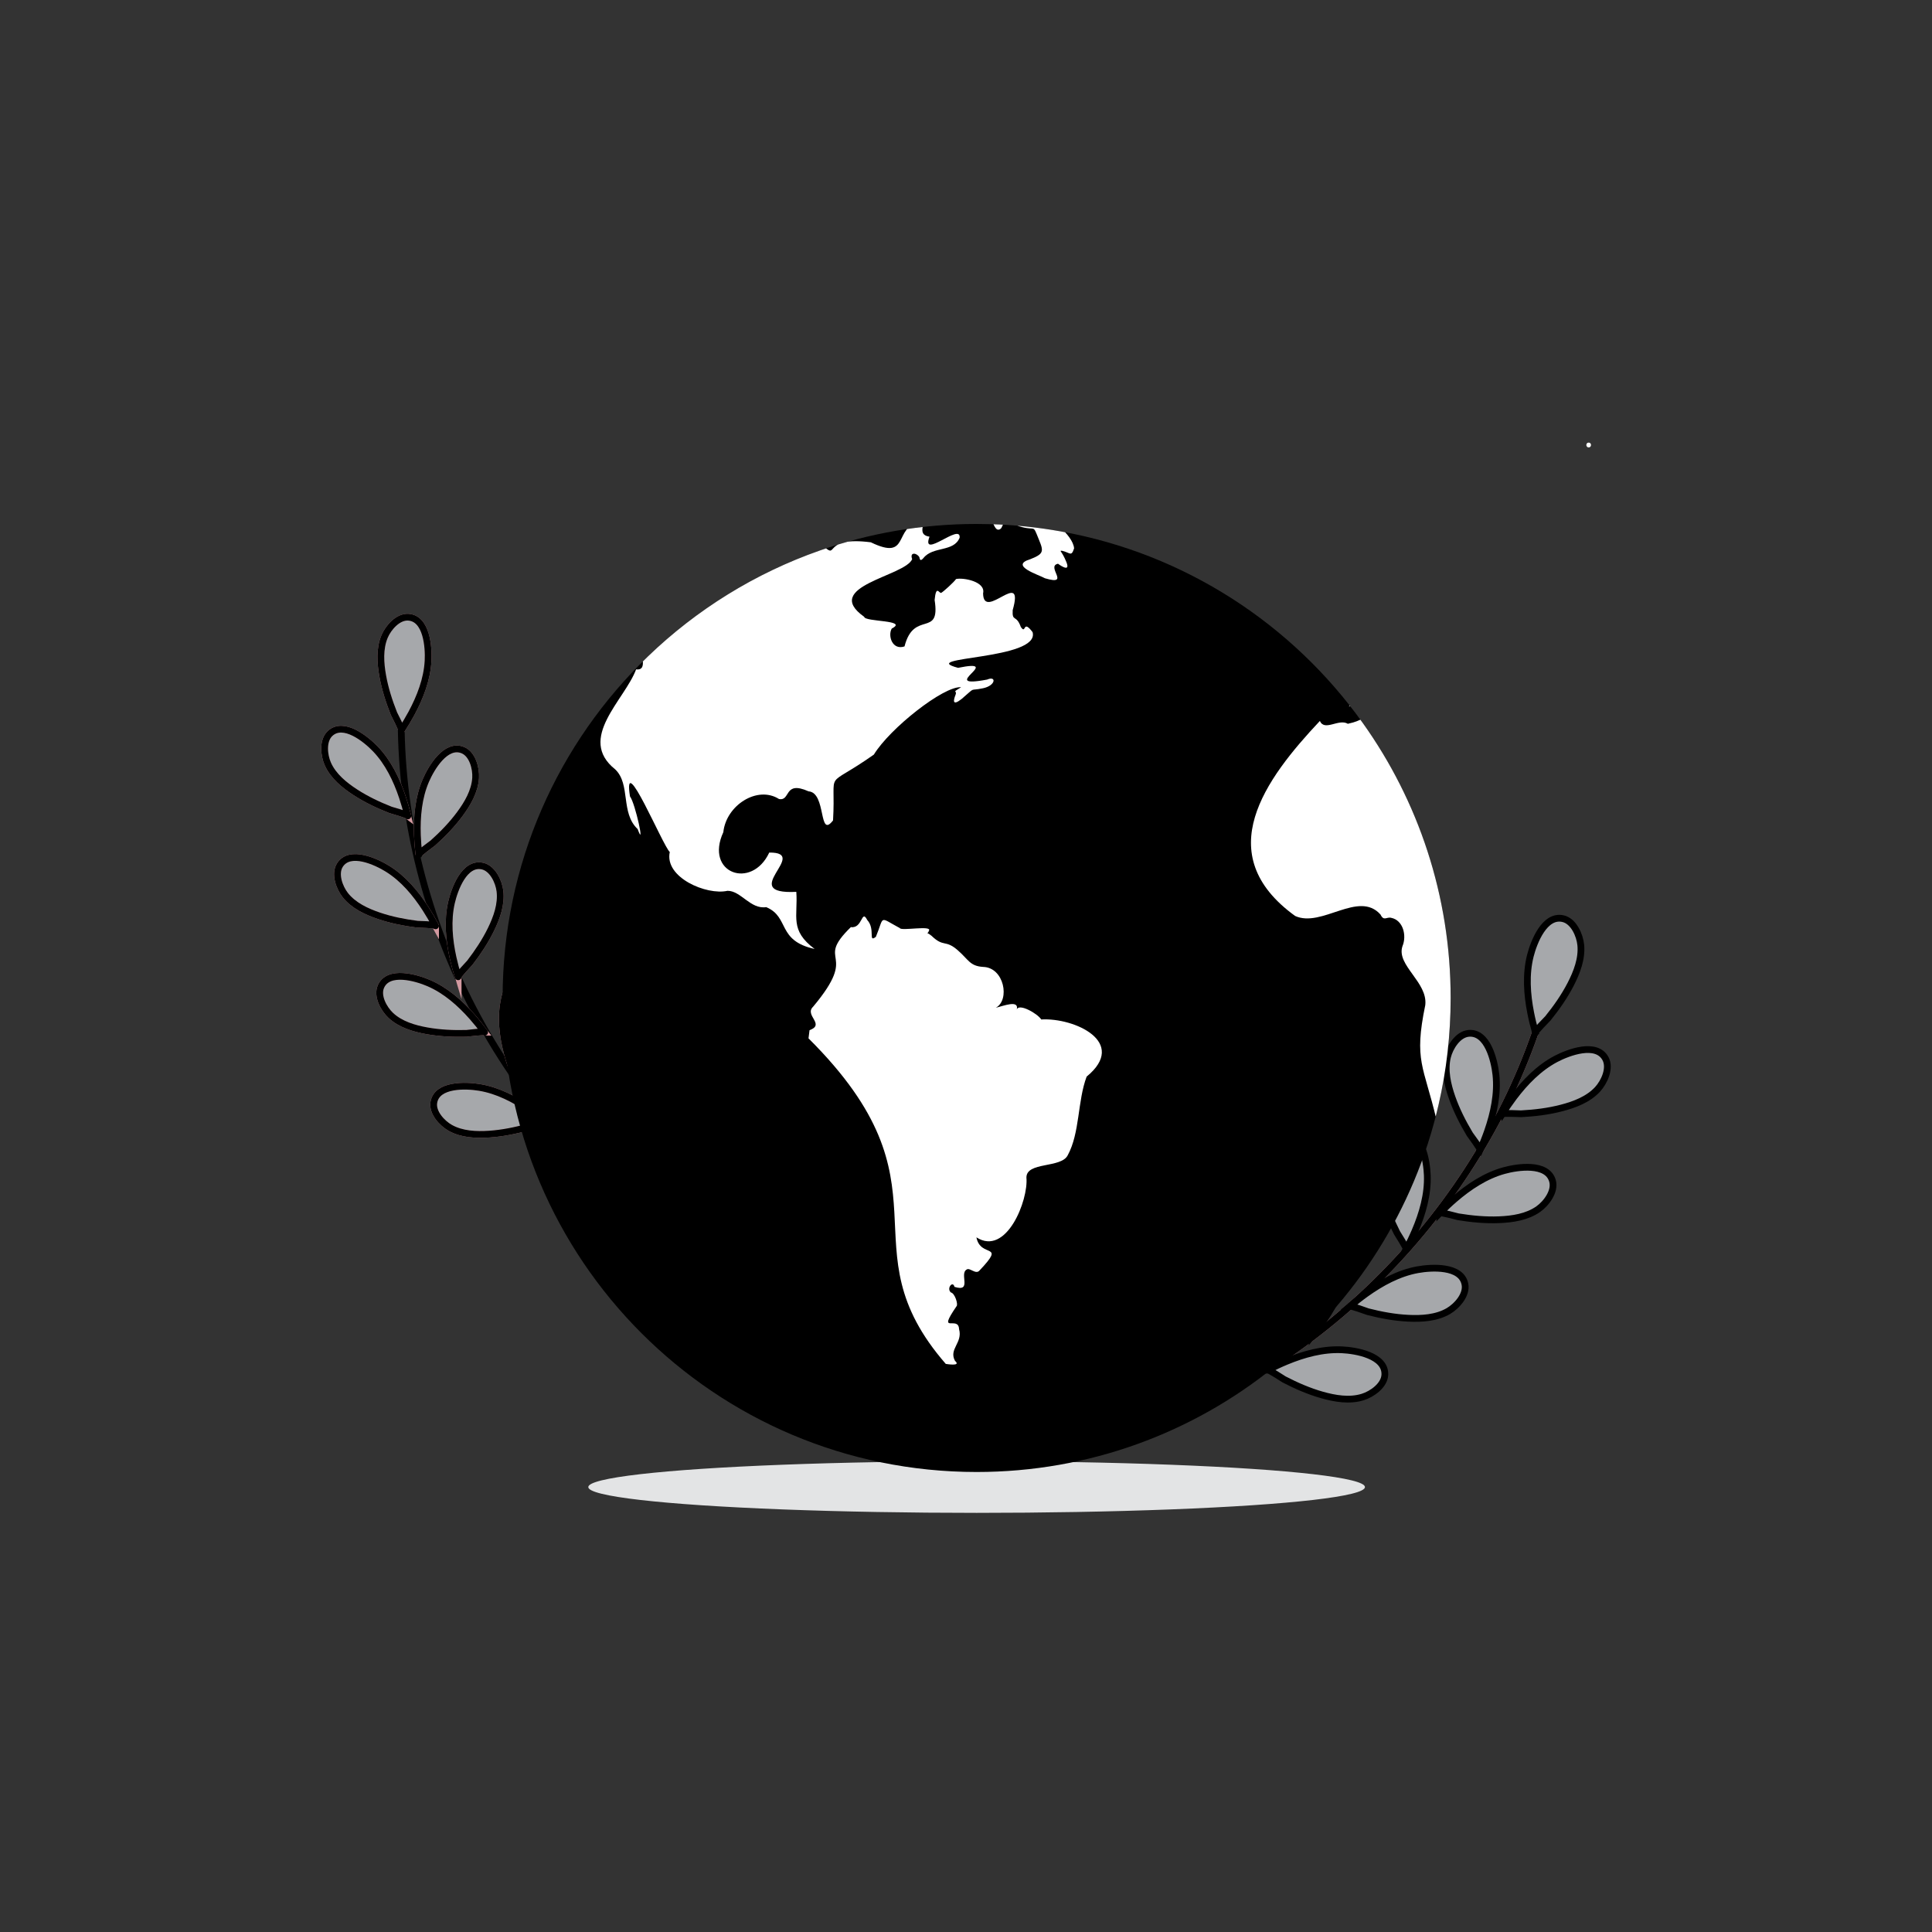 <?xml version="1.0" encoding="UTF-8"?><svg xmlns="http://www.w3.org/2000/svg" xmlns:xlink="http://www.w3.org/1999/xlink" viewBox="0 0 2000 2000"><rect x="0" y="0" width="2000" height="2000" fill="#333333" stroke="none"/><defs><style>.cls-1,.cls-2,.cls-3,.cls-4{fill:none;}.cls-5{clip-path:url(#clippath);}.cls-6{fill:#e3e4e5;}.cls-7{fill:#fff;}.cls-8{fill:#a6a8ab;}.cls-9{mix-blend-mode:multiply;}.cls-2{stroke-linecap:round;stroke-linejoin:round;}.cls-2,.cls-3{stroke:#000;}.cls-2,.cls-3,.cls-4{stroke-width:7px;}.cls-10{isolation:isolate;}.cls-3,.cls-4{stroke-miterlimit:10;}.cls-4{stroke:#d299a0;}</style><clipPath id="clippath"><path class="cls-1" d="M1501.7,1033.1c0,38.05-4.33,75.1-12.53,110.66-50.18,217.72-245.21,380.04-478.17,380.04-271,0-490.7-219.69-490.7-490.7,0-138.92,57.73-264.36,150.52-353.63,50.25-48.37,110.8-86.11,178.03-109.64,50.76-17.77,105.34-27.43,162.15-27.43,4.97,0,9.92,.08,14.86,.22,24.52,.73,48.58,3.25,72.06,7.46,128.75,23.01,240.09,96.23,313.05,198.68,57.13,80.21,90.73,178.35,90.73,284.33Z"/></clipPath></defs><g class="cls-10"><g id="Layer_1"><path class="cls-2" d="M415.54,727.7c-5.96,206.37,94.36,412.98,260.22,535.92"/><ellipse class="cls-6" cx="1011" cy="1539.41" rx="402" ry="26.7"/><path class="cls-7" d="M1644.6,463.16c3.22,0,3.22-5,0-5s-3.22,5,0,5h0Z"/><g><path class="cls-4" d="M1601.21,1030.95c-57.33,205.71-219.75,379.1-421.27,449.75"/><path class="cls-3" d="M1601.21,1030.95c-57.33,205.71-219.75,379.1-421.27,449.75"/><g><path class="cls-8" d="M1312.35,1418.34c1.4-.73,15.36,8.81,16.99,9.66,12.5,6.49,25.53,12.17,39.09,16.03,13.41,3.81,28.53,6.41,42.17,2.19,9.67-2.99,22.62-12.03,23-23.25,.67-19.77-29.83-24.98-44.37-25.67-19.82-.94-39.7,4.57-57.85,12.12-6.47,2.69-12.81,5.7-19.04,8.92Z"/><path class="cls-8" d="M1358.34,1382.76c.99-1.23-5.58-16.81-6.09-18.57-3.88-13.54-6.85-27.44-7.94-41.5-1.07-13.9-.61-29.24,6.23-41.76,4.85-8.88,16.29-19.78,27.36-17.92,19.51,3.27,18.56,34.2,16.34,48.59-3.02,19.61-12.37,38-23.37,54.28-3.92,5.81-8.13,11.43-12.53,16.88Z"/><path class="cls-8" d="M1397.34,1352.32c1.2-1.02,16.96,5.11,18.73,5.56,13.64,3.49,27.63,6.08,41.71,6.76,13.92,.68,29.24-.22,41.57-7.41,8.74-5.1,19.31-16.84,17.15-27.85-3.82-19.41-34.71-17.58-49.03-14.96-19.51,3.57-37.63,13.44-53.6,24.9-5.7,4.09-11.19,8.45-16.52,13Z"/><path class="cls-8" d="M1455.65,1293.3c.74-1.39-8.64-15.46-9.47-17.09-6.35-12.56-11.89-25.66-15.6-39.27-3.67-13.45-6.1-28.6-1.74-42.19,3.09-9.64,12.27-22.49,23.5-22.75,19.77-.45,24.66,30.1,25.19,44.65,.72,19.82-5,39.65-12.74,57.71-2.76,6.44-5.83,12.75-9.13,18.94Z"/><path class="cls-8" d="M1490.46,1255.74c1.1-1.13,17.34,3.59,19.15,3.88,13.89,2.27,28.05,3.61,42.14,3.05,13.93-.56,29.11-2.8,40.75-11.05,8.26-5.85,17.75-18.48,14.62-29.26-5.52-18.99-36.13-14.44-50.16-10.57-19.12,5.28-36.3,16.71-51.19,29.54-5.31,4.57-10.4,9.4-15.31,14.41Z"/><path class="cls-8" d="M1532.13,1190.48c.64-1.44-9.71-14.81-10.65-16.38-7.22-12.09-13.67-24.76-18.33-38.07-4.6-13.16-8.09-28.1-4.7-41.96,2.41-9.83,10.66-23.3,21.84-24.35,19.69-1.84,26.71,28.29,28.27,42.77,2.12,19.72-2.2,39.9-8.65,58.47-2.3,6.62-4.92,13.13-7.77,19.53Z"/><path class="cls-8" d="M1555.08,1153.26c.84-1.34,17.71-.18,19.54-.28,14.06-.73,28.18-2.43,41.83-5.98,13.49-3.5,27.85-8.92,37.47-19.46,6.83-7.47,13.42-21.83,8.06-31.7-9.43-17.38-38.37-6.44-51.26,.33-17.56,9.23-31.92,24.04-43.75,39.74-4.22,5.6-8.17,11.4-11.9,17.33Z"/><path class="cls-8" d="M1589.51,1068.94c-.43-1.52,11.69-13.3,12.85-14.73,8.85-10.95,17.01-22.6,23.49-35.12,6.4-12.38,11.96-26.69,10.55-40.89-1-10.07-7.28-24.57-18.2-27.17-19.24-4.59-30.42,24.26-33.99,38.37-4.86,19.23-3.43,39.81,.36,59.1,1.35,6.88,3.03,13.69,4.95,20.43Z"/></g><g><path class="cls-3" d="M1312.35,1418.34c1.4-.73,15.36,8.81,16.99,9.66,12.5,6.49,25.53,12.17,39.09,16.03,13.41,3.81,28.53,6.41,42.17,2.19,9.67-2.99,22.62-12.03,23-23.25,.67-19.77-29.83-24.98-44.37-25.67-19.82-.94-39.7,4.57-57.85,12.12-6.47,2.69-12.81,5.7-19.04,8.92Z"/><path class="cls-3" d="M1358.34,1382.76c.99-1.23-5.58-16.81-6.09-18.57-3.88-13.54-6.85-27.44-7.94-41.5-1.07-13.9-.61-29.24,6.23-41.76,4.85-8.88,16.29-19.78,27.36-17.92,19.51,3.27,18.56,34.2,16.34,48.59-3.02,19.61-12.37,38-23.37,54.28-3.92,5.81-8.13,11.43-12.53,16.88Z"/><path class="cls-3" d="M1397.34,1352.32c1.2-1.02,16.96,5.11,18.73,5.56,13.64,3.49,27.63,6.08,41.71,6.76,13.92,.68,29.24-.22,41.57-7.41,8.74-5.1,19.31-16.84,17.15-27.85-3.82-19.41-34.71-17.58-49.03-14.96-19.51,3.57-37.63,13.44-53.6,24.9-5.7,4.09-11.19,8.45-16.52,13Z"/><path class="cls-3" d="M1455.65,1293.3c.74-1.39-8.64-15.46-9.47-17.09-6.35-12.56-11.89-25.66-15.6-39.27-3.67-13.45-6.1-28.6-1.74-42.19,3.09-9.64,12.27-22.49,23.5-22.75,19.77-.45,24.66,30.1,25.19,44.65,.72,19.82-5,39.65-12.74,57.71-2.76,6.44-5.83,12.75-9.13,18.94Z"/><path class="cls-3" d="M1490.46,1255.74c1.1-1.13,17.34,3.59,19.15,3.88,13.89,2.27,28.05,3.61,42.14,3.05,13.93-.56,29.11-2.8,40.75-11.05,8.26-5.85,17.75-18.48,14.62-29.26-5.52-18.99-36.13-14.44-50.16-10.57-19.12,5.28-36.3,16.71-51.19,29.54-5.31,4.57-10.4,9.4-15.31,14.41Z"/><path class="cls-3" d="M1532.13,1190.48c.64-1.44-9.71-14.81-10.65-16.38-7.22-12.09-13.67-24.76-18.33-38.07-4.6-13.16-8.09-28.1-4.7-41.96,2.41-9.83,10.66-23.3,21.84-24.35,19.69-1.84,26.71,28.29,28.27,42.77,2.12,19.72-2.2,39.9-8.65,58.47-2.3,6.62-4.92,13.13-7.77,19.53Z"/><path class="cls-3" d="M1555.08,1153.26c.84-1.34,17.71-.18,19.54-.28,14.06-.73,28.18-2.43,41.83-5.98,13.49-3.5,27.85-8.92,37.47-19.46,6.83-7.47,13.42-21.83,8.06-31.7-9.43-17.38-38.37-6.44-51.26,.33-17.56,9.23-31.92,24.04-43.75,39.74-4.22,5.6-8.17,11.4-11.9,17.33Z"/><path class="cls-3" d="M1589.51,1068.94c-.43-1.52,11.69-13.3,12.85-14.73,8.85-10.95,17.01-22.6,23.49-35.12,6.4-12.38,11.96-26.69,10.55-40.89-1-10.07-7.28-24.57-18.2-27.17-19.24-4.59-30.42,24.26-33.99,38.37-4.86,19.23-3.43,39.81,.36,59.1,1.35,6.88,3.03,13.69,4.95,20.43Z"/></g></g><g><path class="cls-8" d="M564.72,1161.05c-1.18-.97-16.3,5.24-18.01,5.71-13.12,3.62-26.59,6.37-40.19,7.28-13.45,.91-28.27,.31-40.32-6.41-8.54-4.77-18.97-15.93-17.07-26.61,3.35-18.83,33.23-17.62,47.13-15.34,18.93,3.1,36.62,12.31,52.26,23.1,5.58,3.85,10.97,7.96,16.2,12.27Z"/><path class="cls-8" d="M533.8,1116.34c-.56-1.42,9.97-13.92,10.94-15.4,7.45-11.39,14.19-23.38,19.21-36.05,4.97-12.53,8.93-26.82,6.21-40.35-1.93-9.59-9.37-22.93-20.13-24.38-18.95-2.56-26.93,26.27-29,40.19-2.83,18.97,.54,38.63,6.04,56.82,1.96,6.49,4.23,12.88,6.73,19.18Z"/><path class="cls-8" d="M501.69,1068.55c-.91-1.23-17.08,1.15-18.85,1.19-13.61,.34-27.34-.24-40.76-2.64-13.27-2.37-27.51-6.52-37.57-15.96-7.14-6.69-14.56-20.04-10.14-29.95,7.8-17.46,36.51-9.07,49.44-3.5,17.62,7.58,32.56,20.79,45.13,35.04,4.48,5.08,8.72,10.38,12.76,15.82Z"/><path class="cls-8" d="M474.28,1011.14c-.45-1.46,11-13.12,12.08-14.52,8.3-10.79,15.93-22.23,21.91-34.48,5.91-12.11,10.95-26.06,9.27-39.76-1.2-9.71-7.6-23.58-18.21-25.85-18.7-4-28.85,24.13-31.98,37.86-4.27,18.7-2.41,38.56,1.68,57.11,1.46,6.62,3.24,13.16,5.25,19.63Z"/><path class="cls-8" d="M450.9,958.4c-.72-1.35-17.06-1.43-18.82-1.65-13.5-1.7-27-4.34-39.9-8.73-12.76-4.33-26.22-10.58-34.75-21.42-6.05-7.69-11.39-22-5.53-31.13,10.33-16.09,37.45-3.49,49.4,3.95,16.28,10.14,29.07,25.44,39.36,41.42,3.67,5.7,7.07,11.57,10.24,17.55Z"/><path class="cls-8" d="M433.66,884.69c-.18-1.52,13.21-10.89,14.53-12.08,10.13-9.09,19.71-18.95,27.82-29.91,8.02-10.83,15.52-23.63,16.36-37.4,.59-9.77-3.17-24.57-13.19-28.73-17.66-7.34-32.77,18.47-38.35,31.4-7.6,17.61-9.39,37.47-8.75,56.46,.23,6.77,.79,13.53,1.58,20.26Z"/><path class="cls-8" d="M422.16,844.66c-.36-1.48-16.18-5.58-17.84-6.23-12.67-4.97-25.1-10.85-36.53-18.28-11.3-7.34-22.81-16.7-28.42-29.31-3.98-8.94-5.63-24.12,2.3-31.54,13.97-13.06,37.16,5.83,46.91,15.99,13.28,13.83,21.92,31.81,27.96,49.83,2.16,6.42,4,12.95,5.61,19.53Z"/><path class="cls-8" d="M415.46,756.03c.83-1.28-6.99-15.63-7.65-17.28-5.03-12.65-9.24-25.74-11.63-39.16-2.37-13.27-3.4-28.07,1.97-40.78,3.81-9.01,13.76-20.6,24.59-19.88,19.08,1.27,21.14,31.11,20.4,45.17-1.02,19.15-8.24,37.74-17.25,54.47-3.22,5.97-6.72,11.77-10.42,17.45Z"/></g><g><path class="cls-4" d="M564.72,1161.05c-1.18-.97-16.3,5.24-18.01,5.71-13.12,3.62-26.59,6.37-40.19,7.28-13.45,.91-28.27,.31-40.32-6.41-8.54-4.77-18.97-15.93-17.07-26.61,3.35-18.83,33.23-17.62,47.13-15.34,18.93,3.1,36.62,12.31,52.26,23.1,5.58,3.85,10.97,7.96,16.2,12.27Z"/><path class="cls-4" d="M533.8,1116.34c-.56-1.42,9.97-13.92,10.94-15.4,7.45-11.39,14.19-23.38,19.21-36.05,4.97-12.53,8.93-26.82,6.21-40.35-1.93-9.59-9.37-22.93-20.13-24.38-18.95-2.56-26.93,26.27-29,40.19-2.83,18.97,.54,38.63,6.04,56.82,1.96,6.49,4.23,12.88,6.73,19.18Z"/><path class="cls-4" d="M501.69,1068.55c-.91-1.23-17.08,1.15-18.85,1.19-13.61,.34-27.34-.24-40.76-2.64-13.27-2.37-27.51-6.52-37.57-15.96-7.14-6.69-14.56-20.04-10.14-29.95,7.8-17.46,36.51-9.07,49.44-3.5,17.62,7.58,32.56,20.79,45.13,35.04,4.48,5.08,8.72,10.38,12.76,15.82Z"/><path class="cls-4" d="M474.28,1011.14c-.45-1.46,11-13.12,12.08-14.52,8.3-10.79,15.93-22.23,21.91-34.48,5.91-12.11,10.95-26.06,9.27-39.76-1.2-9.71-7.6-23.58-18.21-25.85-18.7-4-28.85,24.13-31.98,37.86-4.27,18.7-2.41,38.56,1.68,57.11,1.46,6.62,3.24,13.16,5.25,19.63Z"/><path class="cls-4" d="M450.9,958.4c-.72-1.35-17.06-1.43-18.82-1.65-13.5-1.7-27-4.34-39.9-8.73-12.76-4.33-26.22-10.58-34.75-21.42-6.05-7.69-11.39-22-5.53-31.13,10.33-16.09,37.45-3.49,49.4,3.95,16.28,10.14,29.07,25.44,39.36,41.42,3.67,5.7,7.07,11.57,10.24,17.55Z"/><path class="cls-4" d="M433.66,884.69c-.18-1.52,13.21-10.89,14.53-12.08,10.13-9.09,19.71-18.95,27.82-29.91,8.02-10.83,15.52-23.63,16.36-37.4,.59-9.77-3.17-24.57-13.19-28.73-17.66-7.34-32.77,18.47-38.35,31.4-7.6,17.61-9.39,37.47-8.75,56.46,.23,6.77,.79,13.53,1.58,20.26Z"/><path class="cls-4" d="M422.16,844.66c-.36-1.48-16.18-5.58-17.84-6.23-12.67-4.97-25.1-10.85-36.53-18.28-11.3-7.34-22.81-16.7-28.42-29.31-3.98-8.94-5.63-24.12,2.3-31.54,13.97-13.06,37.16,5.83,46.91,15.99,13.28,13.83,21.92,31.81,27.96,49.83,2.16,6.42,4,12.95,5.61,19.53Z"/><path class="cls-4" d="M415.46,756.03c.83-1.28-6.99-15.63-7.65-17.28-5.03-12.65-9.24-25.74-11.63-39.16-2.37-13.27-3.4-28.07,1.97-40.78,3.81-9.01,13.76-20.6,24.59-19.88,19.08,1.27,21.14,31.11,20.4,45.17-1.02,19.15-8.24,37.74-17.25,54.47-3.22,5.97-6.72,11.77-10.42,17.45Z"/></g><g class="cls-9"><path class="cls-2" d="M564.72,1161.05c-1.18-.97-16.3,5.24-18.01,5.71-13.12,3.62-26.59,6.37-40.19,7.28-13.45,.91-28.27,.31-40.32-6.41-8.54-4.77-18.97-15.93-17.07-26.61,3.35-18.83,33.23-17.62,47.13-15.34,18.93,3.1,36.62,12.31,52.26,23.1,5.58,3.85,10.97,7.96,16.2,12.27Z"/><path class="cls-2" d="M533.8,1116.34c-.56-1.42,9.97-13.92,10.94-15.4,7.45-11.39,14.19-23.38,19.21-36.05,4.97-12.53,8.93-26.82,6.21-40.35-1.93-9.59-9.37-22.93-20.13-24.38-18.95-2.56-26.93,26.27-29,40.19-2.83,18.97,.54,38.63,6.04,56.82,1.96,6.49,4.23,12.88,6.73,19.18Z"/><path class="cls-2" d="M501.69,1068.55c-.91-1.23-17.08,1.15-18.85,1.19-13.61,.34-27.34-.24-40.76-2.64-13.27-2.37-27.51-6.52-37.57-15.96-7.14-6.69-14.56-20.04-10.14-29.95,7.8-17.46,36.51-9.07,49.44-3.5,17.62,7.58,32.56,20.79,45.13,35.04,4.48,5.08,8.72,10.38,12.76,15.82Z"/><path class="cls-2" d="M474.28,1011.14c-.45-1.46,11-13.12,12.08-14.52,8.3-10.79,15.93-22.23,21.91-34.48,5.91-12.11,10.95-26.06,9.27-39.76-1.2-9.71-7.6-23.58-18.21-25.85-18.7-4-28.85,24.13-31.98,37.86-4.27,18.7-2.41,38.56,1.68,57.11,1.46,6.62,3.24,13.16,5.25,19.63Z"/><path class="cls-2" d="M450.9,958.4c-.72-1.35-17.06-1.43-18.82-1.65-13.5-1.7-27-4.34-39.9-8.73-12.76-4.33-26.22-10.58-34.75-21.42-6.05-7.69-11.39-22-5.53-31.13,10.33-16.09,37.45-3.49,49.4,3.95,16.28,10.14,29.07,25.44,39.36,41.42,3.67,5.7,7.07,11.57,10.24,17.55Z"/><path class="cls-2" d="M433.66,884.69c-.18-1.52,13.21-10.89,14.53-12.08,10.13-9.09,19.71-18.95,27.82-29.91,8.02-10.83,15.52-23.63,16.36-37.4,.59-9.77-3.17-24.57-13.19-28.73-17.66-7.34-32.77,18.47-38.35,31.4-7.6,17.61-9.39,37.47-8.75,56.46,.23,6.77,.79,13.53,1.58,20.26Z"/><path class="cls-2" d="M422.16,844.66c-.36-1.48-16.18-5.58-17.84-6.23-12.67-4.97-25.1-10.85-36.53-18.28-11.3-7.34-22.81-16.7-28.42-29.31-3.98-8.94-5.63-24.12,2.3-31.54,13.97-13.06,37.16,5.83,46.91,15.99,13.28,13.83,21.92,31.81,27.96,49.83,2.16,6.42,4,12.95,5.61,19.53Z"/><path class="cls-2" d="M415.46,756.03c.83-1.28-6.99-15.63-7.65-17.28-5.03-12.65-9.24-25.74-11.63-39.16-2.37-13.27-3.4-28.07,1.97-40.78,3.81-9.01,13.76-20.6,24.59-19.88,19.08,1.27,21.14,31.11,20.4,45.17-1.02,19.15-8.24,37.74-17.25,54.47-3.22,5.97-6.72,11.77-10.42,17.45Z"/></g><circle class="cls-1" cx="1011" cy="1033.1" r="490.7"/><g><path d="M1501.7,1033.1c0,38.05-4.33,75.1-12.53,110.66-50.18,217.72-245.21,380.04-478.17,380.04-271,0-490.7-219.69-490.7-490.7,0-138.92,57.73-264.36,150.52-353.63,50.25-48.37,110.8-86.11,178.03-109.64,50.76-17.77,105.34-27.43,162.15-27.43,4.97,0,9.92,.08,14.86,.22,24.52,.73,48.58,3.25,72.06,7.46,128.75,23.01,240.09,96.23,313.05,198.68,57.13,80.21,90.73,178.35,90.73,284.33Z"/><g class="cls-5"><g><path class="cls-7" d="M1601.49,1121.08c9.94,29.54-54.83,88.46-86.44,87.9-15.2-1.82-9.53-21.66-16.9-31.39-1.88-6.25-12.1-11.54-11.09-18.35-13.25-56.24-23.63-60.74-11.61-118.8,2.69-23.73-30.15-41.18-23.66-60.84,4.73-11.17,.62-27.04-11.59-29.46-4.84-1.3-7.55,3.91-11.1-3.39-22.64-25.46-60.79,14.01-88.37,1.46-88.56-64.1-30.92-141.8,25.59-201.87,5,11.09,19.39-2.71,28.98,2.92,18.12-3.99,6.25-5.61,37.18-7.73,18.83-1.45,6.28,0,10.15-1.45,33.56-11.64-3.1,15.14,21.73,25.12,3.86,7.72,7.72,.96,11.59,3.37,13.27,6.22,36.33,24.27,39.11-1.92,0-7.73,.97-2.42,2.9-.48,16.03,5.89,42.66,15.74,61.7,11.74l17.14,12.69-10.49,9.28,5.47,5.63c.39,1.42,.91,2.94,1.54,4.54,8.42,21.74,36.52,59.67,50.09,84.31,2.93,5.32,5.18,10.01,6.41,13.79,113-9.46-.46,57.42-22.23,108.15,18.92,81.71,7.63,45.23-26.07,104.79Z"/><path class="cls-7" d="M1679.88,1128.25c-5.17,16.53-12.07,15.83-23.77,23.24-4.71,3.3-11.66,1.03-10.57,6.86,3.32,10.68,.73,11.11,1.06,21.14,1.6,10.24-8.27,9.16-8.98,16.37-1.03,17.68,5.94,32.05,22.19,20.08,5.85,2.63,4.89-18.53,5.81-19.02,9.09-20.3,24.45-46.05,14.26-68.68Z"/><path class="cls-7" d="M1833.52,964.33c-7.77,18.28-21.48,10.17-27.47,22.71-1.58,6.87-4.22,10.57-5.81,10.04-1.58-.53,2.64,10.04-6.34,5.81-14.36-3.83-4.24,18.4-.53,24.82,5.9,11.17,20.62,2.57,29.58,7.41,10.13-.69,6.45-5.45,10.03-12.16,11.5-7.19,3.55-10.46,12.16-17.43-11.57-21.48,13.99-31.05-11.62-41.21Z"/><path class="cls-7" d="M1699.34,973.31c12.63,1.4,14.9,15.23,26.94,22.19,5.81,3.69,5.28-3.17,13.21,7.92,8.65,16.42,38.04,41.2,16.38,52.3-18.08-11.46-29.18-41.88-41.74-58.11-3.65-4.19-16.8-21.86-14.79-24.3Z"/><path class="cls-7" d="M979.08,1411.93c-107.05-122.98,12.41-183.29-142.12-337.03,.01,0,1.07-8.46,1.07-8.46,16.64-6.08-5.68-15.37,3.7-24.3,48.92-58.37,.57-44.85,39.09-82.41,12.22,1.8,10.91-19.13,16.91-7.4,8.77,9.53,.62,24.03,8.98,17.44,9.07-21.9,2.5-21,24.83-8.98,1.3,3.16,33.63-3.19,30.11,2.64-1.58,5.28-4.75-.53,2.64,5.28,12.77,12.3,14.04,3.65,26.94,14.79,11.45,9.87,12.62,16.54,26.41,17.44,21.98,.46,28.09,34.41,13.2,42.26,7.82-1.72,24.54-8.73,21.67,2.11,1.76-7.38,21.85,4.08,25.35,10.04,34.45-2.04,90.27,23.63,47.01,59.16-9.57,25.63-6.87,58-19.53,81.35-6.79,13.76-42.99,6.48-42.79,23.24,2.19,23.15-20.7,81.79-51.76,61.8,4.22,22.12,31.25,4.68,3.16,34.35-3.78,4.55-10.12-3.41-13.2-1.06-8.06,4.26,6.07,23.82-12.68,17.96-1.73-6.9-8.57,1.69-3.69,5.81,4.07,.67,7.78,12.55,5.81,14.26-20.74,30.28,2.08,8.85,2.65,23.77,3.95,14.11-10.91,20.49-4.23,32.76,7.06,6.1-9.38,3.12-9.5,3.17Z"/><path class="cls-7" d="M843.35,982.41c-26.21-19.55-17.18-33.47-19.01-59.17-62.3,3.06,15.1-41.07-28.01-40.67-18.2,38.88-67.18,21.49-47.54-21.13,2.93-27.78,35.19-48.51,57.58-34.33,12.43,2.59,4.54-19.55,30.64-7.92,18.68,1.32,10.09,49.78,25.35,30.11,3.27-56.35-11.06-30.59,42.26-68.15,16.33-26.9,72.24-71.22,90.34-69.74-10.57,6.35-3.71,2.65-5.82,7.93-2.11,5.28-3.7,12.15,6.34,4.22,15.66-13.34,6.74-7.83,22.19-11.09,13.37-2.85,13.9-13.2,4.23-8.98-53.76,10.15,19.63-22.23-30.11-12.15-44.58-11.82,85.44-7.93,77.12-36.97-10.56-13.95-6.4,2.97-12.14-5.28-4.79-13.46-9.11-4.84-8.45-17.43,12.69-44.71-30.22,12.12-30.64-17.43,2.92-12.25-20.64-16.54-27.99-14.8-2.11,3.17-13.2,13.21-15.32,14.27-2.11,1.06-5.28-8.98-6.86,7.4,6.26,39.75-21.46,9.87-31.16,48.07-12.67,4.28-17.49-11.1-13.21-18.49,17.81-9.05-28.03-6.72-28.53-12.15-44.64-31.64,42.26-41.93,49.66-59.68-2.8-7.45,4.46-6.86,7.39-2.13,.53,1.58,.53,5.28,4.23,1.05,9.86-12.61,31.38-5.96,37.51-21.13,1.5-15.93-40.37,23.28-31.17-1.06-14.61-2.03-1.5-15.96-10.04-15.32-27.82,5.19-9.8,40.95-50.72,21.13-50.09-6.43-33.75,17.57-48.07,4.76-35.64-12.31-82.02-21.04-122.56-4.75-39.98-.33,3.67-29.31-81.35-12.68-13.68,1.28-62.67,4.43-66.56,15.84,6.85,4.5,3.91,9.6,0,12.15-29.73-15.17-38.44,16.19-11.62,4.23,15.35,.8-12.39,16.24-21.66,13.2-19.03,.26-28.71,21.59-8.45,26.94,8.16-1.14-8.12,12.22,3.17,5.81,21.13-1.67,44.39-23.09,40.67-12.68,1.74,6.39,17.42-9.65,22.72-5.81,1.37,2.07,44.49,3.56,43.32,10.56,20.01,8.33,10.48,26.39,9.51,42.79,.37,8.82,12.23,33.18-2.11,31.16-11.6,31.6-61.64,71.58-21.65,103.54,16.26,15.43,5.29,44.9,23.25,61.8,8.09,22.16-2.44-26.77-7.93-33.8-7.83-49.84,34.05,51.27,41.2,57.58-5.76,26.28,38.01,45.01,59.69,40.15,13.95-.22,23.71,19.4,40.15,16.89,24.55,10.38,10.69,34.65,50.18,43.31Z"/><path class="cls-7" d="M1079.74,457.38c35.72,1.44,69.78-26.15,106.18-15.06,67.14,8.85,144.39-3.11,206.02,7.92,.79,6.35,11.09,1.59,.79,6.35-27.43,9.35-9.22,19.74-26.15,27.74-39.68,1.25-10.55,17.57-29.32,32.49-32.42,3.33-68.68,16.92-94.3,31.7-13.1,39.1-44.56,26.11-47.55-8.72-.79-4.75-7.92-15.84,0-14.26,38.66,7.62,11.31-48.86-10.3-51.51-9.41-1.2-31.96-5.32-16.65-8.72,18.21-1.38,26.62,4.15,30.91-6.34-4.75-.79,7.13-7.93-3.96-5.55-11.09,2.38-23.77,5.55-26.94,6.34-19.46,.98-42.62,12.72-53.09,16.64-18.82,10.05-15.88-1.96-26.15-2.38-17.02-.8-19.07-8.64-9.51-16.65Z"/><path class="cls-7" d="M1037.41,527.31c-3.96,3.96-13.47,9.51-11.09,11.89,2.38,2.38,3.96,11.09,8.72,8.72,4.75-2.38-.79-10.3,17.43-3.96,18.23,6.34,16.64-.79,20.6,8.72,6.84,17.14,9.86,19.78-6.34,26.15-22.69,6.75,9.24,16.37,15.06,19.81,27.24,8.02,.46-12.37,13.47-15.06,0,0,13.47,10.3,8.72-1.58-4.76-11.89-7.93-11.89-4.76-11.89,8.74,1.95,9.65,6.62,12.68-2.38-.41-7.09-8.17-16.42-13.47-20.6,0,0,8.72-7.92-3.17-9.51-11.89-1.58-11.09-1.58-17.43-5.55-9.09-11.68-36.3,7.39-40.41-4.76Z"/><path class="cls-7" d="M801.9,508.49c29.66-32.8,42.33,6.54,71.31,0,4.75,2.38,21.39-11.89,18.23-.79-3.17,11.09,3.96,14.26-4.75,15.06-8.72,.79-18.22,7.13-22.19,4.76-7.49-7.87-15.11,2.92-23.77,0-7.13-1.59-8.71,1.58-10.3-.8-18.42-14.86,15.82-12.4-28.53-18.23Z"/><path class="cls-7" d="M1601.98,750.21c-1.62,17.4-10.51,25.22-22.34,27.69l-31.94-23.64-121.26-31.71-30.18,8.83c6.18-4.92,1.15-13.62,8.69-18.35,11.96-2.14,10.02-13.02,20.76-16.42,27.17,9,4.37-11.36,22.69-5.31,8.93,10.11,61.96,32.74,24.63,41.05,6.46,9.13,17.39-6.93,17.87-10.63-.16-9.94,4.44-.77,7.25-3.38-2.95-11.64-26.29-16.5-31.88-29.46-6.31-17.02,18.82,3,23.18,7.25,5.62,8.09,13.83,1.88,15.46,11.59-1.59,7.59,22.19,46.06,22.68,23.18,13.05-1.25-10.61-11.89,.01-16.9,3.88,7.83,21.83-9.24,19.8,.97-12.73,42.53,54.51,12.75,54.58,35.25Z"/></g></g></g></g></g></svg>